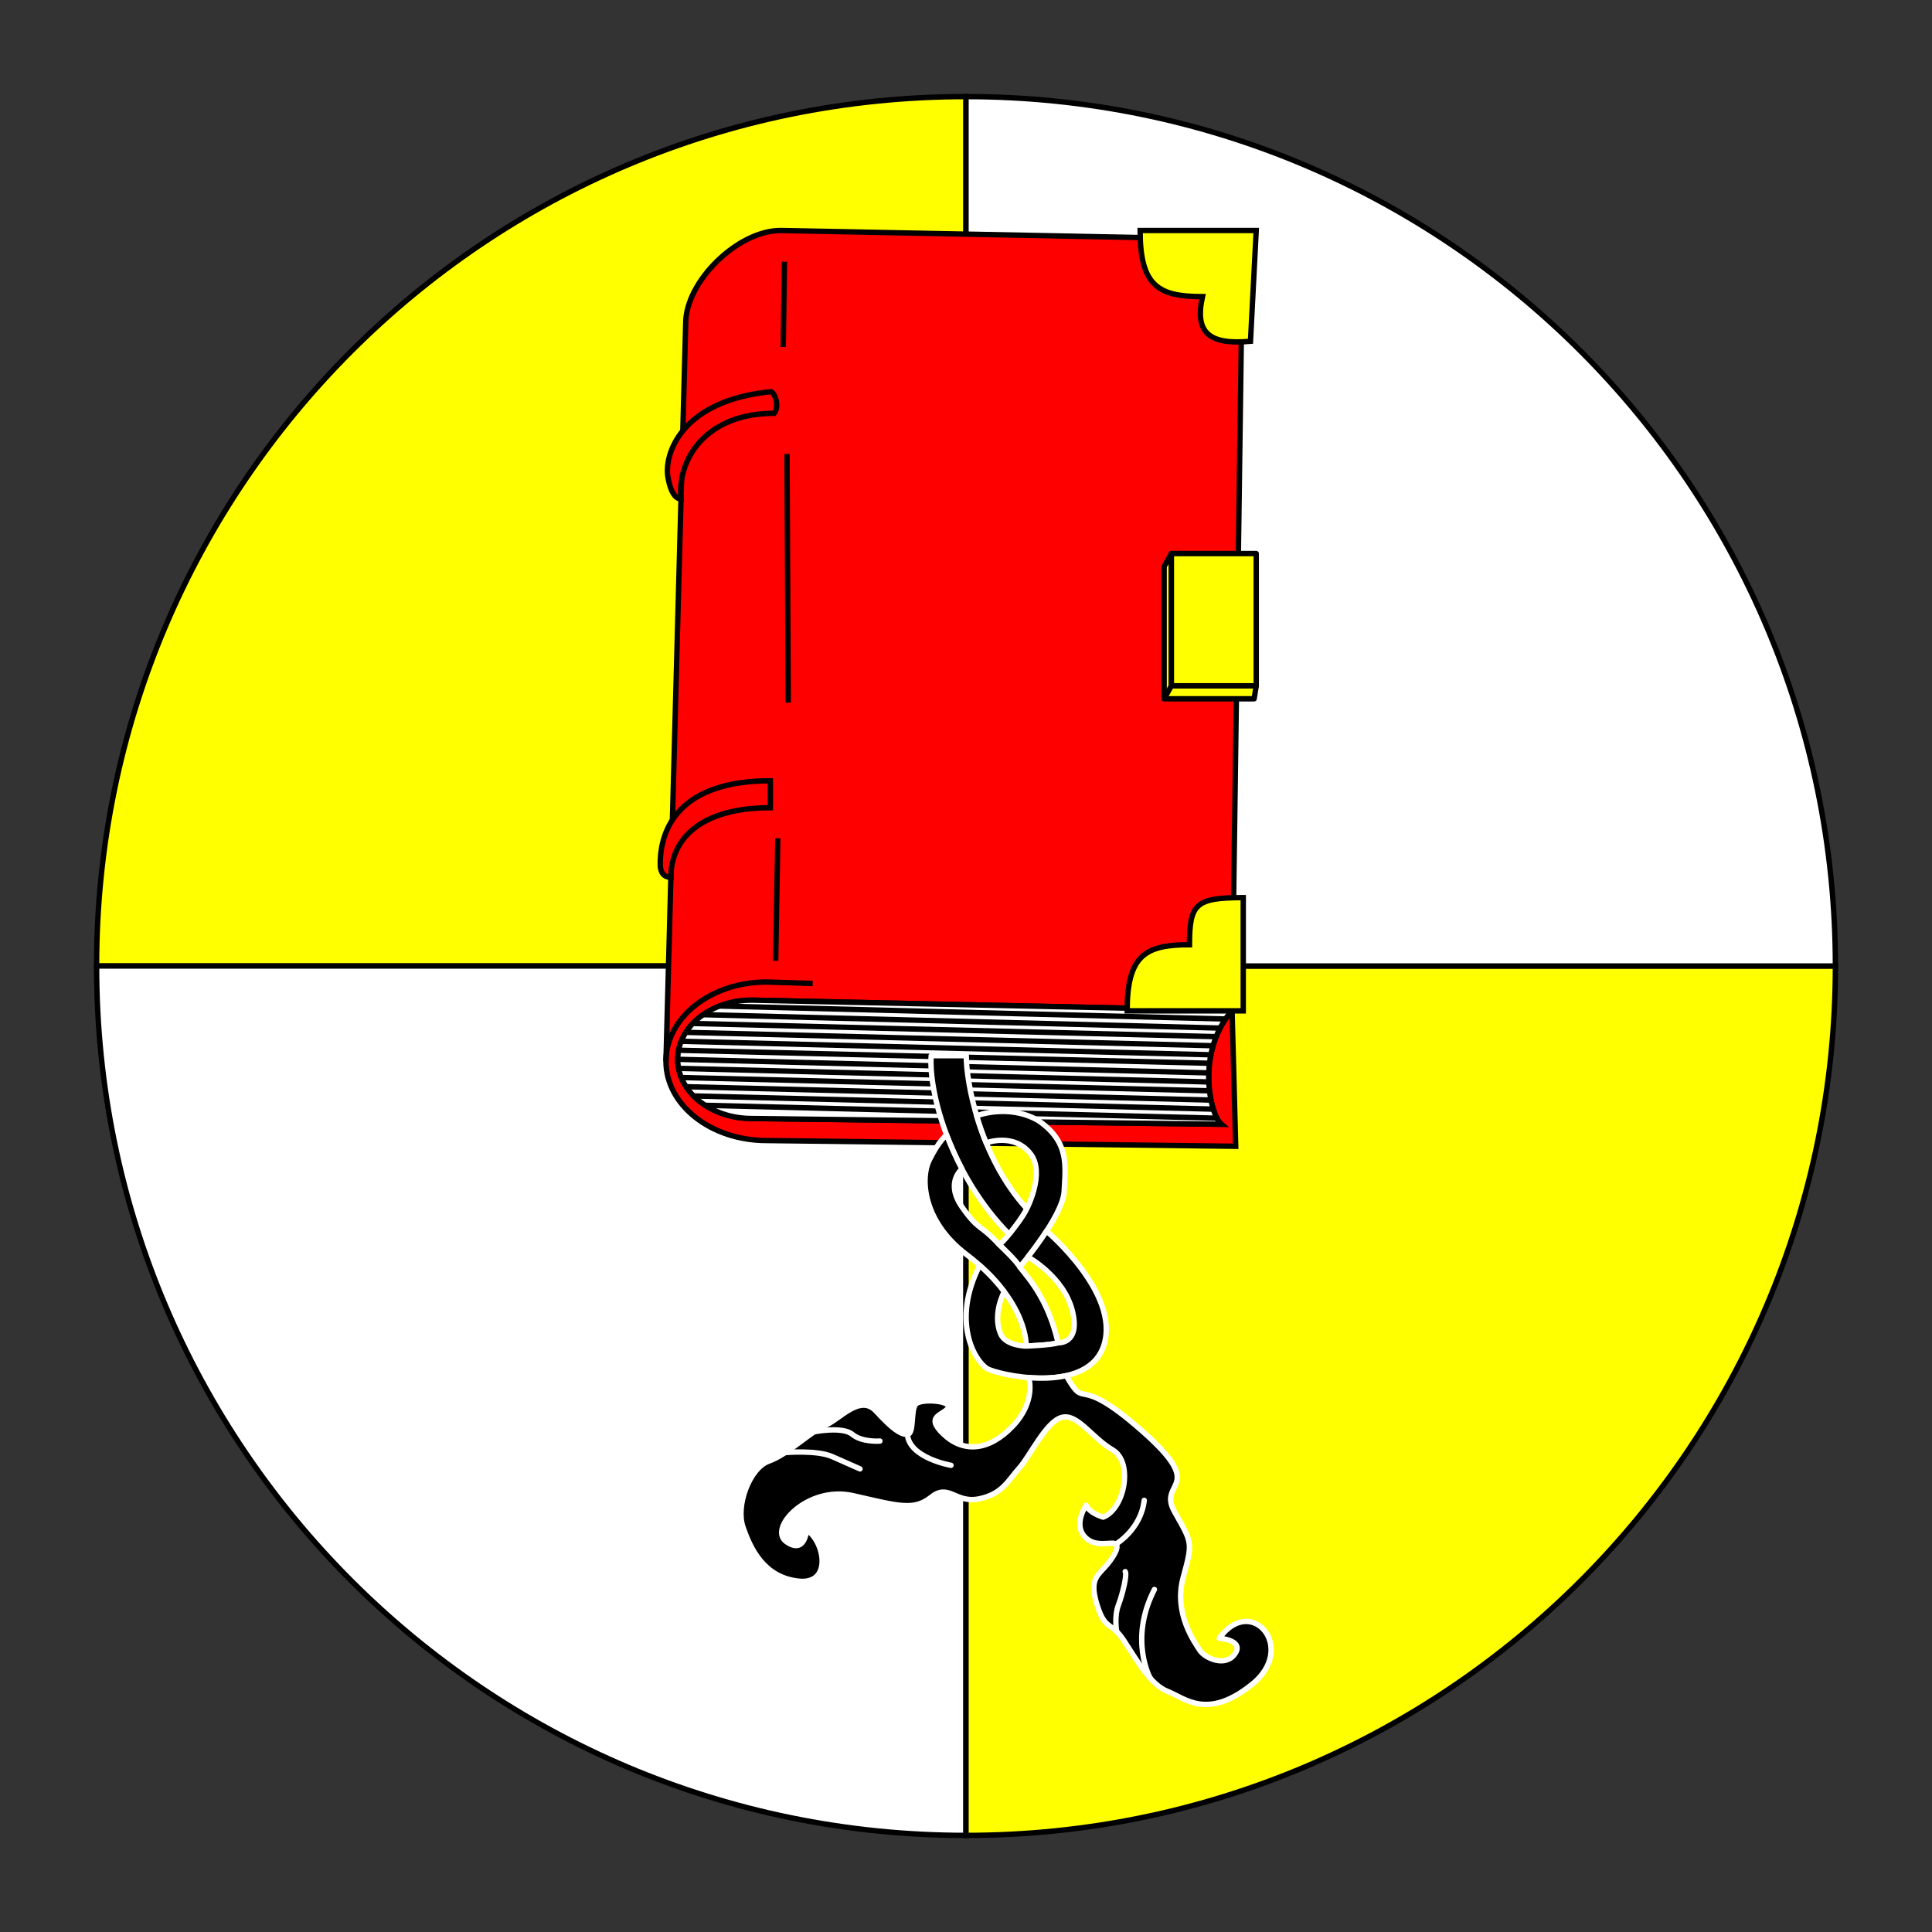 <?xml version="1.0" encoding="utf-8"?>
<!-- Generator: Adobe Illustrator 15.0.0, SVG Export Plug-In . SVG Version: 6.00 Build 0)  -->
<!DOCTYPE svg PUBLIC "-//W3C//DTD SVG 1.1//EN" "http://www.w3.org/Graphics/SVG/1.1/DTD/svg11.dtd">
<svg version="1.1" id="Round_1_" xmlns="http://www.w3.org/2000/svg" xmlns:xlink="http://www.w3.org/1999/xlink" x="0px" y="0px"
	 width="360px" height="360px" viewBox="0 0 360 360" enable-background="new 0 0 360 360" xml:space="preserve">
<rect x="0" y="0" width="360" height="360" fill="#333333" stroke="none"/>
<g>
	<path fill="#FFFF00" stroke="#000000" stroke-miterlimit="10" d="M18,180c0-89.47,72.53-162,162-162v162H18z"/>
	<path fill="#FFFFFF" stroke="#000000" stroke-miterlimit="10" d="M18,180c0,89.47,72.53,162,162,162V180H18z"/>
	<path fill="#FFFF00" stroke="#000000" stroke-miterlimit="10" d="M180,342c89.47,0,162-72.53,162-162H180V342z"/>
	<path fill="#FFFFFF" stroke="#000000" stroke-miterlimit="10" d="M342,180c0-89.47-72.53-162-162-162v162H342z"/>
</g>
<g>
	<path fill="#FF0000" stroke="#000000" stroke-miterlimit="10" d="M229.579,188.272l0.675,25.32l-87.431-1.07
		c-10.346,0-18.731-6.612-18.731-14.769L127.77,60.25c0-7.85,9.736-17.302,17.669-17.302l86.12,1.689L229.579,188.272l-89.513-1.911
		c-7.613,0-13.785,4.936-13.785,11.027c0,6.09,6.172,11.026,13.785,11.026l87.487,1.07
		C225.527,207.797,222.715,196.206,229.579,188.272z"/>
	<g>
		<path fill="#FFFFFF" stroke="#000000" stroke-miterlimit="10" d="M229.579,188.272l-89.513-1.911
			c-7.613,0-13.785,4.936-13.785,11.027c0,6.09,6.172,11.026,13.785,11.026l87.487,1.07
			C225.527,207.797,222.715,196.206,229.579,188.272z"/>
		<line fill="none" stroke="#000000" stroke-miterlimit="10" x1="126.281" y1="197.388" x2="225.24" y2="199.92"/>
		<line fill="none" stroke="#000000" stroke-miterlimit="10" x1="126.442" y1="195.699" x2="225.376" y2="198.125"/>
		<line fill="none" stroke="#000000" stroke-miterlimit="10" x1="126.932" y1="194.029" x2="225.625" y2="196.543"/>
		<line fill="none" stroke="#000000" stroke-miterlimit="10" x1="127.792" y1="192.363" x2="226.034" y2="194.855"/>
		<line fill="none" stroke="#000000" stroke-miterlimit="10" x1="129.098" y1="190.707" x2="226.615" y2="193.168"/>
		<line fill="none" stroke="#000000" stroke-miterlimit="10" x1="131.014" y1="189.07" x2="227.347" y2="191.567"/>
		<line fill="none" stroke="#000000" stroke-miterlimit="10" x1="134.057" y1="187.459" x2="228.348" y2="189.879"/>
		<line fill="none" stroke="#000000" stroke-miterlimit="10" x1="126.442" y1="199.076" x2="225.246" y2="201.607"/>
		<line fill="none" stroke="#000000" stroke-miterlimit="10" x1="126.946" y1="200.781" x2="225.376" y2="203.259"/>
		<line fill="none" stroke="#000000" stroke-miterlimit="10" x1="127.843" y1="202.491" x2="225.652" y2="204.983"/>
		<line fill="none" stroke="#000000" stroke-miterlimit="10" x1="129.239" y1="204.214" x2="226.081" y2="206.67"/>
		<line fill="none" stroke="#000000" stroke-miterlimit="10" x1="131.391" y1="205.958" x2="226.749" y2="208.359"/>
	</g>
	<path fill="none" stroke="#000000" stroke-miterlimit="10" d="M124.09,197.753c0-8.157,8.386-14.769,18.731-14.769l8.609,0.267"/>
	<path fill="#FF0000" stroke="#000000" stroke-miterlimit="10" d="M143.54,145.486c-16.794,0-20.617,8.797-20.508,15.696
		c0.007,0.444,0.074,2.29,1.976,2.29c0-7.269,5.704-12.965,18.532-12.965V145.486z"/>
	<path fill="#FF0000" stroke="#000000" stroke-miterlimit="10" d="M143.554,72.991c-15.922,1.604-19.593,10.831-19.158,15.444
		c0.042,0.442,0.596,4.528,2.498,4.528c-0.753-7.284,4.536-15.948,17.363-15.948c0,0,0.788-0.929,0.338-2.533
		C144.144,72.878,143.554,72.991,143.554,72.991z"/>
	<path fill="#FFFF00" stroke="#000000" stroke-miterlimit="10" d="M221.646,176.036c0-7.652,1.152-8.777,10.016-8.777v21.099
		h-21.633C210.029,177.949,213.46,176.036,221.646,176.036z"/>
	<path fill="#FFFF00" stroke="#000000" stroke-miterlimit="10" d="M224.066,55.27c-1.521,6.863,1.351,9.001,8.944,8.327
		l1.069-20.648h-21.633C212.447,53.356,215.879,55.27,224.066,55.27z"/>
	<g>
		<polygon fill="#FFFF00" stroke="#000000" stroke-linejoin="round" stroke-miterlimit="10" points="234.08,127.791 218.27,127.791 
			218.27,103.148 216.919,105.568 216.919,130.21 233.687,130.21 		"/>
		<g>
			
				<rect x="218.27" y="103.148" fill="#FFFF00" stroke="#000000" stroke-linejoin="round" stroke-miterlimit="10" width="15.81" height="24.643"/>
			
				<line fill="none" stroke="#000000" stroke-linejoin="round" stroke-miterlimit="10" x1="216.919" y1="130.21" x2="218.27" y2="127.791"/>
		</g>
	</g>
	<line fill="none" stroke="#000000" stroke-miterlimit="10" x1="144.538" y1="179.018" x2="144.932" y2="156.204"/>
	<line fill="none" stroke="#000000" stroke-miterlimit="10" x1="146.873" y1="130.914" x2="146.647" y2="84.582"/>
	<line fill="none" stroke="#000000" stroke-miterlimit="10" x1="145.945" y1="64.665" x2="146.169" y2="48.771"/>
</g>
<g>
	<path stroke="#FFFFFF" stroke-linecap="round" stroke-linejoin="round" d="M191.327,225.225
		c-8.908-9.75-11.333-23.976-11.271-28.508h-6.545c-0.497,6.979,3.714,22.305,14.531,33.276
		C188.042,229.994,190.607,226.856,191.327,225.225z"/>
	<path stroke="#FFFFFF" stroke-linecap="round" stroke-linejoin="round" d="M181.987,207.912c0,0,5.83-2.319,11.442,0.858
		c5.885,3.975,5.104,8.545,4.861,13.238c-0.241,4.65-8.274,14.097-8.274,14.097c-0.524-1.087-3.823-4.173-3.823-4.173
		c0.509-0.328,1.849-1.938,1.849-1.938s2.565-3.138,3.285-4.769c0,0,3.462-6.61,0.718-10.197c-3.097-4.048-8.278-2.067-8.278-2.067
		C183.058,211.239,182.47,209.538,181.987,207.912z"/>
	<path stroke="#FFFFFF" stroke-linecap="round" stroke-linejoin="round" d="M176.392,211.485c0.782,2.072,1.729,4.207,2.852,6.34
		c0,0-3.18,2.498,0,7.063c3.179,4.565,3.332,3.086,6.95,7.044c0,0,3.299,3.086,3.823,4.173c2.073,2.541,5.37,6.399,7.136,14.107
		c-1.211,0.434-5.946,0.607-5.946,0.607s0.481-8.239-11.211-17.136c-7.853-5.975-8.627-13.905-6.803-17.579
		S176.392,211.485,176.392,211.485z"/>
	<path stroke="#FFFFFF" stroke-linecap="round" stroke-linejoin="round" stroke-miterlimit="10" d="M182.548,235.782
		c1.917,1.702,3.411,3.357,4.574,4.909c0,0-2.216,4.024-0.713,7.773c0.944,2.355,4.796,2.355,4.796,2.355s4.735-0.174,5.946-0.607
		c0,0,4.275,0.296,2.645-6.039s-8.258-9.952-8.258-9.952c0.971-1.244,2.269-2.98,3.468-4.826c0,0,13.662,11.504,10.72,21.142
		c-2.942,9.639-20.079,5.549-21.787,4.483C181.544,253.526,177.263,246.109,182.548,235.782z"/>
</g>
<g>
	<path stroke="#FFFFFF" stroke-linecap="round" stroke-linejoin="round" d="M198.682,256.333c-2.252,0.505-4.729,0.545-7.007,0.359
		c0,0,1.486,4.371-2.963,9.047c-4.45,4.676-9.194,4.983-12.868,1.529c-3.674-3.454,0.042-3.582,0.83-4.927
		c0.788-1.344-5.125-1.797-6.06-0.677c-0.936,1.119-0.24,5.559-1.533,5.604c-1.293,0.046-2.801-1.034-5.816-4.307
		c-3.016-3.272-6.793,1.507-9.514,2.646c-2.721,1.138-6.936,5.401-10.504,6.655s-6.188,8.271-4.796,12.308
		c1.392,4.036,3.862,9.325,10.298,10.052c6.436,0.727,4.908-7.493,1.537-9.548c0,0-0.263,4.675-3.751,2.201
		s3.907-10.509,12.406-8.581c8.499,1.929,11.338,2.874,14.603,0.261s4.486,1.23,8.883,0.333c4.396-0.896,5.438-3.465,7.458-5.689
		c2.021-2.226,4.989-8.656,7.925-9.48c2.937-0.825,5.591,3.754,9.499,6.036c3.907,2.281,2.287,10.964-1.739,12.54
		c0,0-2.594-0.708-3.178-2.222c0,0-2.369,3.398-0.376,5.761c1.992,2.362,5.223,0.875,5.921,1.485
		c0.699,0.611-0.623,2.745-2.192,4.432s-2.71,2.598-1.236,7.165c1.473,4.567,2.564,2.794,4.901,6.354
		c2.337,3.562,4.937,8.256,8.151,9.494s7.357,5.455,15.775-1.338c8.418-6.794-0.15-16.866-6.146-8.567c0,0,4.691,0.34,2.933,2.896
		c-1.759,2.556-5.606,0.829-6.559-0.645c-0.952-1.475-4.906-6.882-3.107-13.524s1.737-6.39-1.589-12.264
		c-3.326-5.873,6.416-4.142-6.175-15.192C200.101,255.478,202.605,263.217,198.682,256.333z"/>
	<path stroke="#FFFFFF" stroke-linecap="round" stroke-linejoin="round" d="M177.206,273.038c0,0-7.795-1.343-8.125-5.77"/>
	<path stroke="#FFFFFF" stroke-linecap="round" stroke-linejoin="round" d="M151.69,266.795c0,0,5.291-1.052,7.124,0.473
		c1.833,1.525,5.148,1.253,5.148,1.253"/>
	<path stroke="#FFFFFF" stroke-linecap="round" stroke-linejoin="round" d="M146.304,270.665c0,0,5.922-0.511,8.752,0.745
		c1.967,0.873,5.447,2.418,5.187,2.291"/>
	<path stroke="#FFFFFF" stroke-linecap="round" stroke-linejoin="round" d="M207.936,287.718c0,0,4.65-2.708,5.275-8.153"/>
	<path stroke="#FFFFFF" stroke-linecap="round" stroke-linejoin="round" d="M208.084,304.027c0,0-0.521-2.708,0.314-4.938
		c0.835-2.229,1.639-5.691,1.27-6.243"/>
	<path stroke="#FFFFFF" stroke-linecap="round" stroke-linejoin="round" d="M214.348,312.735c0,0-4.071-7.167,0.761-16.563"/>
</g>
</svg>

